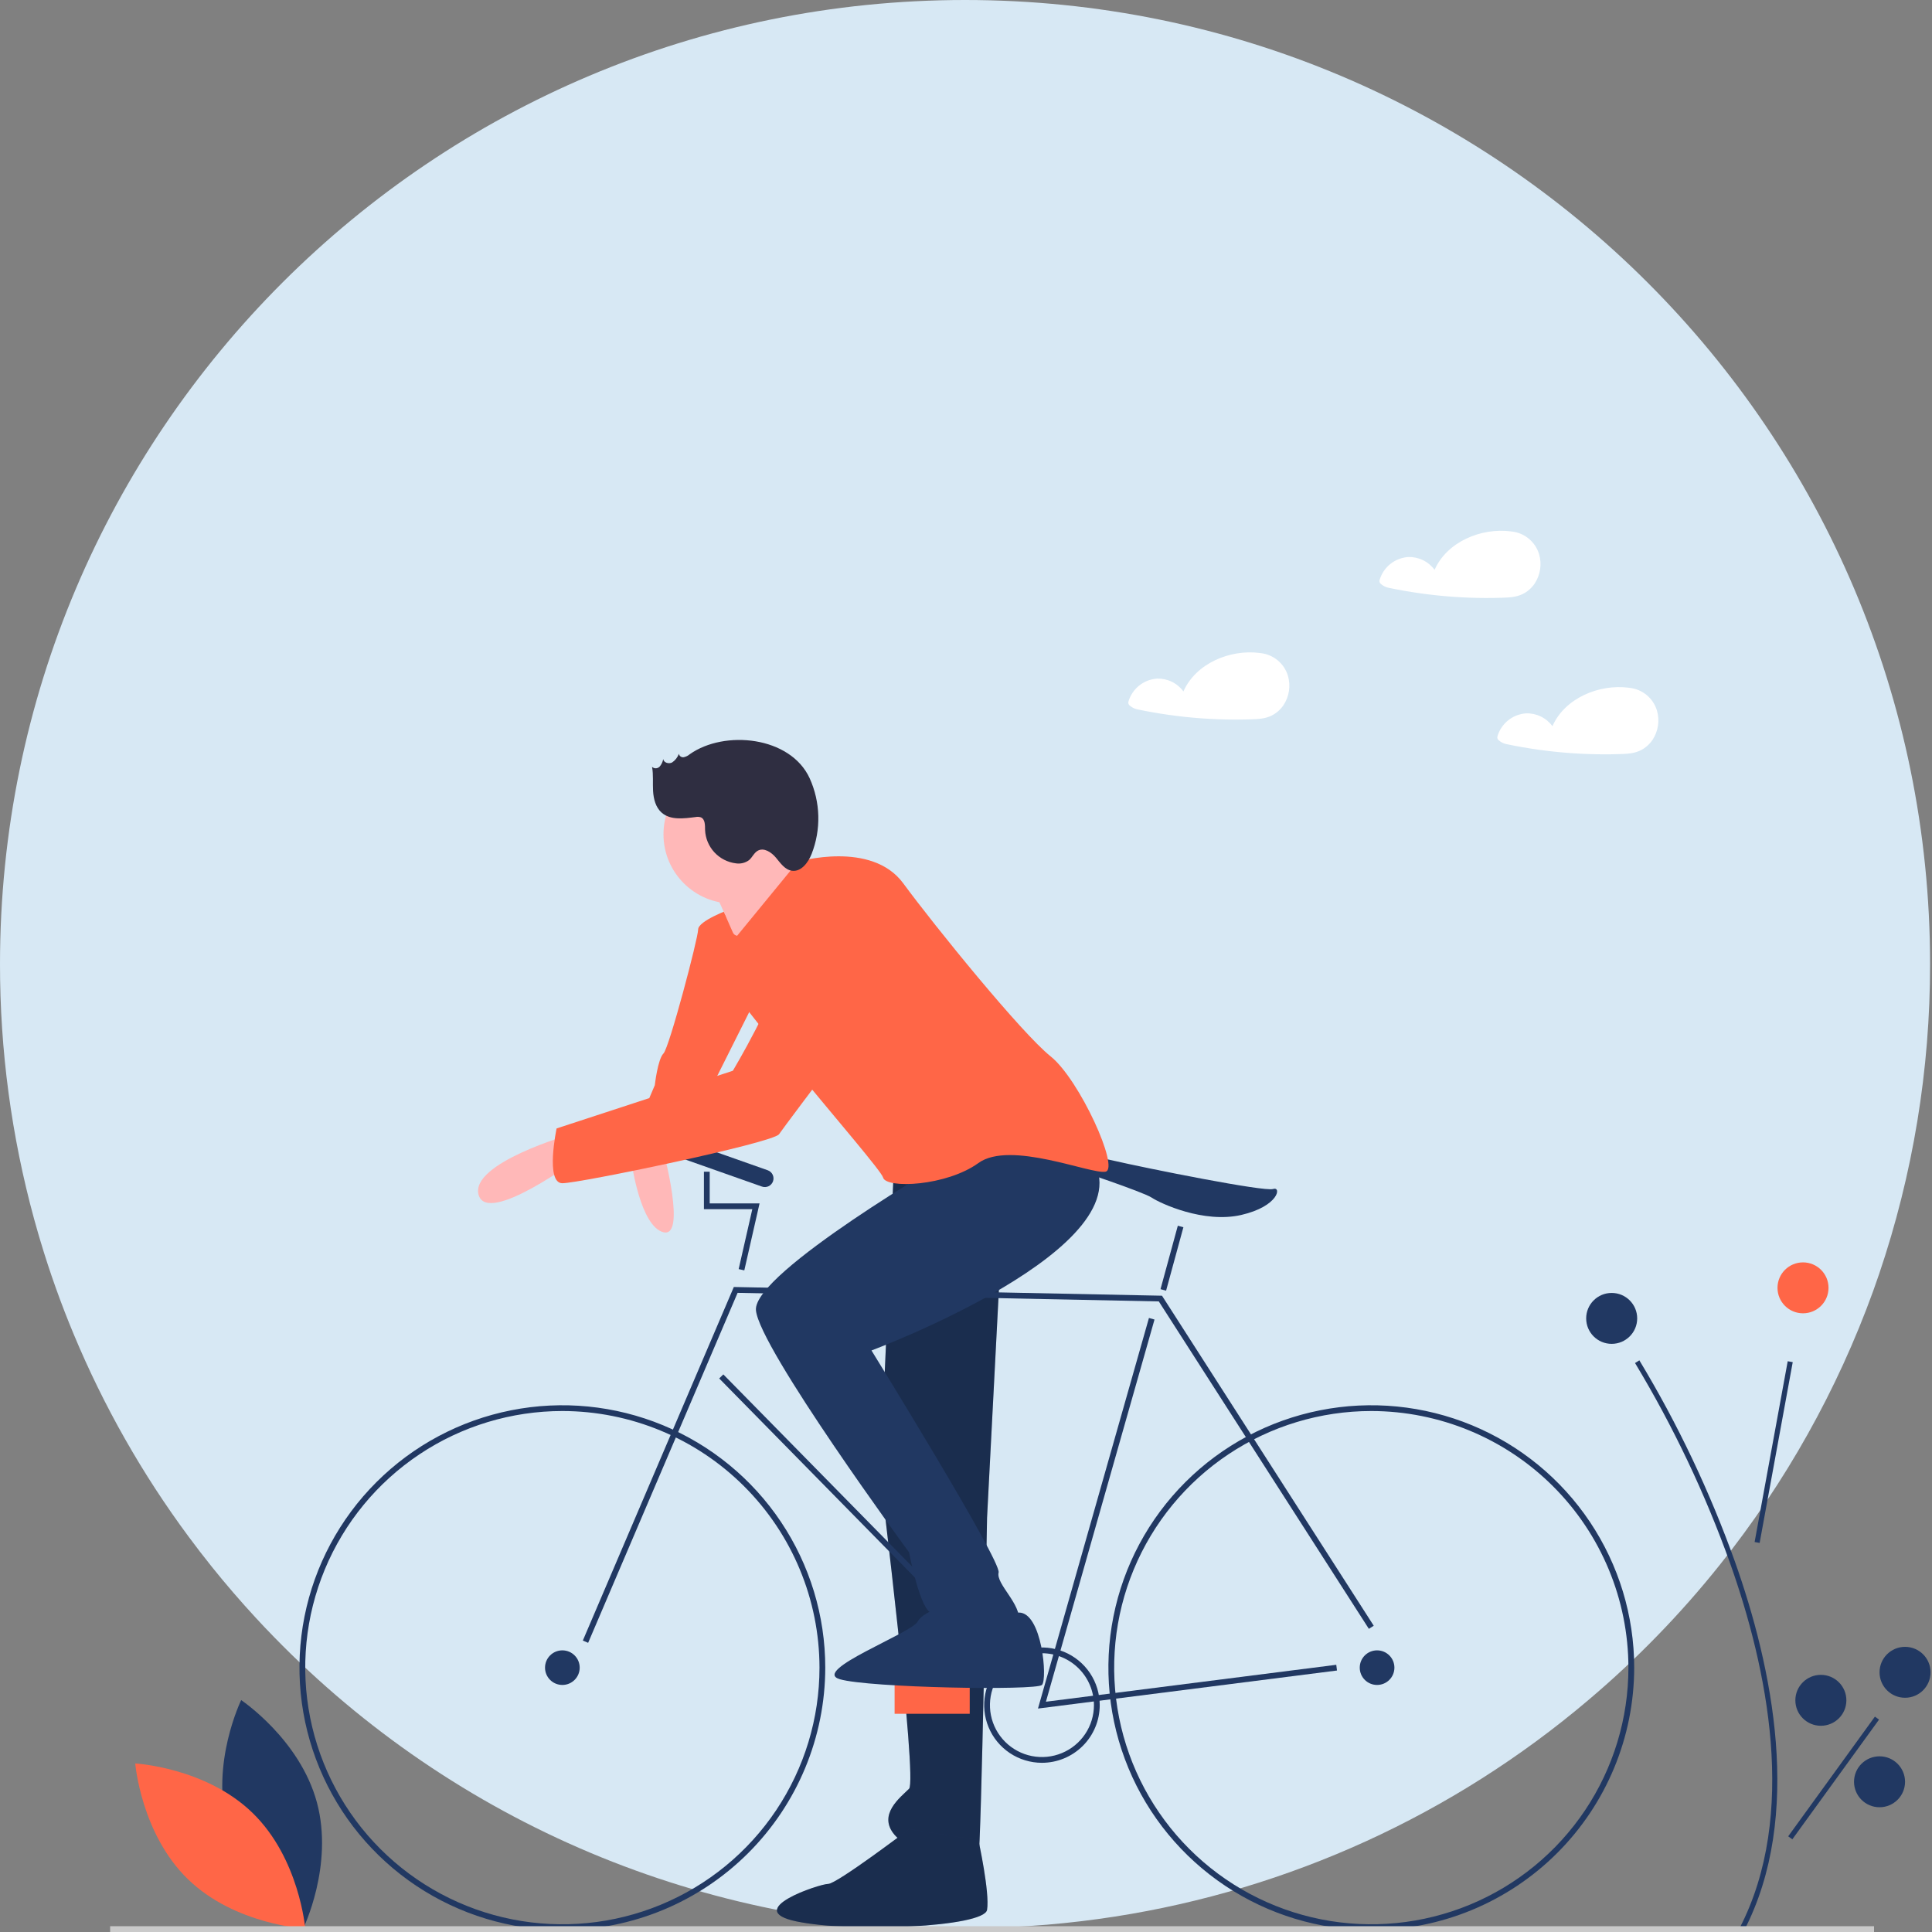 <svg width="1000" height="1000" viewBox="0 0 1000 1000" fill="none" xmlns="http://www.w3.org/2000/svg">
<rect x="0" y="0" width="1000" height="1000" fill="#808080" stroke="none"/>
<g clip-path="url(#clip0_319_212)">
<path d="M999.003 499.002C999.064 553.567 990.153 607.772 972.624 659.451C971.619 662.403 970.589 665.346 969.535 668.279C950.972 719.562 924.13 767.464 890.073 810.082C879.906 822.822 869.132 835.037 857.753 846.724C846.374 858.432 834.428 869.568 821.916 880.134C752.124 939.26 667.345 977.985 576.924 992.04H576.909C565.382 993.827 553.742 995.219 541.989 996.218C527.994 997.399 513.831 997.995 499.501 998.005C432.863 998.091 366.884 984.814 305.476 958.96C244.068 933.106 188.479 895.202 142.003 847.492C138.737 844.155 135.521 840.77 132.353 837.335C124.462 828.787 116.871 819.973 109.58 810.894C105.487 805.785 101.492 800.598 97.595 795.333C73.594 762.94 53.625 727.752 38.128 690.542C31.519 674.695 25.748 658.512 20.837 642.06C20.483 640.893 20.143 639.727 19.803 638.561C19.064 636.051 18.35 633.526 17.66 630.987C5.904 587.977 -0.035 543.587 0 499.002C0 223.414 223.638 0 499.501 0C775.365 0 999.003 223.414 999.003 499.002Z" fill="#D7E8F4"/>
<path d="M117.713 945.382C126.568 978.053 156.899 998.286 156.899 998.286C156.899 998.286 172.872 965.551 164.017 932.88C155.162 900.21 124.832 879.977 124.832 879.977C124.832 879.977 108.858 912.712 117.713 945.382Z" fill="#213862"/>
<path d="M130.726 938.361C155.024 961.969 157.992 998.26 157.992 998.26C157.992 998.26 121.565 996.274 97.266 972.667C72.968 949.059 70 912.768 70 912.768C70 912.768 106.428 914.753 130.726 938.361Z" fill="#FF6647"/>
<path d="M463.047 596.021L455.57 763.178C455.57 763.178 475.01 921.381 470.524 925.858C466.038 930.335 454.075 939.29 463.047 949.738C472.019 960.185 504.917 967.647 506.413 961.677C507.908 955.708 510.899 785.565 510.899 785.565L521.366 584.081L463.047 596.021Z" fill="#213862"/>
<path opacity="0.2" d="M463.047 596.021L455.57 763.178C455.57 763.178 475.01 921.381 470.524 925.858C466.038 930.335 454.075 939.29 463.047 949.738C472.019 960.185 504.917 967.647 506.413 961.677C507.908 955.708 510.899 785.565 510.899 785.565L521.366 584.081L463.047 596.021Z" fill="black"/>
<path d="M470.524 946.752C470.524 946.752 433.14 975.109 428.654 975.109C424.168 975.109 383.793 988.541 412.205 994.511C440.617 1000.48 509.404 997.496 510.899 988.541C512.394 979.586 506.413 952.411 506.413 952.411L470.524 946.752Z" fill="#213862"/>
<path opacity="0.2" d="M470.524 946.752C470.524 946.752 433.14 975.109 428.654 975.109C424.168 975.109 383.793 988.541 412.205 994.511C440.617 1000.48 509.404 997.496 510.899 988.541C512.394 979.586 506.413 952.411 506.413 952.411L470.524 946.752Z" fill="black"/>
<path d="M377.808 470.652C377.808 470.652 361.359 476.622 361.359 481.099C361.359 485.577 346.406 542.291 343.415 545.276C340.424 548.261 338.929 561.693 338.929 561.693C338.929 561.693 323.975 596.02 326.966 596.02C329.957 596.02 355.378 590.05 356.873 596.02C358.368 601.99 370.331 558.708 370.331 558.708L395.753 507.964L377.808 470.652Z" fill="#FF6647"/>
<path d="M326.969 601.99C326.969 601.99 331.455 634.825 343.418 637.81C355.381 640.795 343.418 596.02 343.418 596.02L326.969 601.99Z" fill="#FFB8B8"/>
<path d="M365.848 452.742C365.848 452.742 374.82 472.144 379.306 482.592C383.792 493.039 425.662 455.727 425.662 455.727C425.662 455.727 403.232 439.31 403.232 431.848C403.232 424.385 365.848 452.742 365.848 452.742Z" fill="#FFB8B8"/>
<path d="M291.078 998.989C264.165 998.989 237.855 991.023 215.477 976.1C193.099 961.176 175.658 939.965 165.358 915.148C155.059 890.331 152.364 863.023 157.615 836.677C162.865 810.332 175.826 786.132 194.856 767.137C213.887 748.143 238.134 735.208 264.531 729.968C290.927 724.727 318.288 727.417 343.153 737.696C368.018 747.976 389.271 765.384 404.223 787.718C419.176 810.053 427.157 836.312 427.157 863.173C427.116 899.181 412.766 933.703 387.255 959.164C361.745 984.626 327.156 998.948 291.078 998.989ZM291.078 730.343C264.756 730.343 239.025 738.133 217.139 752.729C195.253 767.324 178.195 788.07 168.121 812.341C158.048 836.613 155.413 863.321 160.548 889.087C165.683 914.854 178.359 938.522 196.971 957.099C215.584 975.675 239.298 988.326 265.114 993.452C290.931 998.577 317.69 995.946 342.009 985.893C366.327 975.839 387.113 958.814 401.737 936.97C416.361 915.126 424.166 889.445 424.166 863.173C424.126 827.957 410.092 794.194 385.142 769.292C360.192 744.39 326.363 730.383 291.078 730.343V730.343Z" fill="#213862"/>
<path d="M709.782 998.989C682.868 998.989 656.558 991.023 634.18 976.1C611.802 961.176 594.361 939.965 584.062 915.148C573.762 890.331 571.067 863.023 576.318 836.677C581.568 810.332 594.529 786.132 613.56 767.137C632.591 748.143 656.837 735.208 683.234 729.968C709.631 724.727 736.991 727.417 761.857 737.696C786.722 747.976 807.974 765.384 822.927 787.718C837.879 810.053 845.86 836.312 845.86 863.173C845.819 899.181 831.469 933.703 805.959 959.164C780.448 984.626 745.859 998.948 709.782 998.989ZM709.782 730.343C683.459 730.343 657.728 738.133 635.842 752.729C613.956 767.324 596.898 788.07 586.825 812.341C576.752 836.613 574.116 863.321 579.251 889.087C584.386 914.854 597.062 938.522 615.674 957.099C634.287 975.675 658.001 988.326 683.817 993.452C709.634 998.577 736.393 995.946 760.712 985.893C785.031 975.839 805.816 958.814 820.44 936.97C835.064 915.126 842.869 889.445 842.869 863.173C842.83 827.957 828.795 794.194 803.845 769.292C778.895 744.39 745.066 730.383 709.782 730.343V730.343Z" fill="#213862"/>
<path d="M291.078 872.128C296.033 872.128 300.05 868.119 300.05 863.173C300.05 858.228 296.033 854.219 291.078 854.219C286.122 854.219 282.105 858.228 282.105 863.173C282.105 868.119 286.122 872.128 291.078 872.128Z" fill="#213862"/>
<path d="M712.773 872.128C717.728 872.128 721.745 868.119 721.745 863.173C721.745 858.228 717.728 854.219 712.773 854.219C707.818 854.219 703.801 858.228 703.801 863.173C703.801 868.119 707.818 872.128 712.773 872.128Z" fill="#213862"/>
<path d="M304.419 850.327L301.668 849.155L379.823 666.146L601.452 670.659L601.881 671.331L711.043 841.473L708.524 843.084L599.792 673.613L381.782 669.171L304.419 850.327Z" fill="#213862"/>
<path d="M537.254 884.342L594.695 682.177L597.572 682.99L541.366 880.809L691.649 861.692L692.026 864.655L537.254 884.342Z" fill="#213862"/>
<path d="M374.393 711.388L372.258 713.479L526.281 870.189L528.416 868.098L374.393 711.388Z" fill="#213862"/>
<path d="M609.638 634.431L600.68 667.269L603.565 668.053L612.523 635.215L609.638 634.431Z" fill="#213862"/>
<path d="M385.251 657.542L382.332 656.881L389.394 625.87H364.352V606.468H367.342V622.886H393.142L385.251 657.542Z" fill="#213862"/>
<path d="M555.758 604.975C555.758 604.975 555.758 596.02 575.198 600.497C594.637 604.975 654.452 616.915 658.938 615.422C663.424 613.93 661.929 624.377 642.489 628.854C623.049 633.332 600.619 622.884 596.133 619.899C591.647 616.915 555.758 604.975 555.758 604.975Z" fill="#213862"/>
<path d="M501.926 872.128H463.047V887.053H501.926V872.128Z" fill="#FF6647"/>
<path d="M539.31 912.425C533.395 912.425 527.612 910.674 522.694 907.395C517.776 904.115 513.942 899.453 511.679 893.999C509.415 888.544 508.823 882.542 509.977 876.752C511.131 870.962 513.979 865.643 518.162 861.469C522.345 857.294 527.674 854.451 533.475 853.3C539.276 852.148 545.29 852.739 550.755 854.998C556.22 857.257 560.89 861.083 564.177 865.992C567.463 870.901 569.217 876.672 569.217 882.576C569.208 890.489 566.054 898.077 560.448 903.673C554.841 909.269 547.239 912.416 539.31 912.425V912.425ZM539.31 855.711C533.986 855.711 528.782 857.287 524.356 860.239C519.929 863.19 516.479 867.386 514.442 872.295C512.405 877.204 511.872 882.605 512.91 887.817C513.949 893.028 516.512 897.815 520.277 901.572C524.041 905.329 528.837 907.887 534.059 908.924C539.28 909.961 544.692 909.429 549.61 907.395C554.529 905.362 558.732 901.919 561.69 897.501C564.648 893.083 566.226 887.889 566.226 882.576C566.218 875.453 563.379 868.625 558.333 863.589C553.287 858.552 546.446 855.719 539.31 855.711Z" fill="#213862"/>
<path d="M379.307 467.667C399.128 467.667 415.196 451.63 415.196 431.848C415.196 412.065 399.128 396.028 379.307 396.028C359.486 396.028 343.418 412.065 343.418 431.848C343.418 451.63 359.486 467.667 379.307 467.667Z" fill="#FFB8B8"/>
<path d="M492.955 599.005C492.955 599.005 389.775 658.704 391.27 678.106C392.765 697.508 470.524 803.474 470.524 803.474C470.524 803.474 476.506 834.816 482.487 834.816C488.469 834.816 525.853 848.248 527.348 839.294C528.844 830.339 515.385 819.891 516.881 813.922C518.376 807.952 451.085 699.001 451.085 699.001C451.085 699.001 595.099 645.272 564.962 599.005C534.825 552.738 492.955 599.005 492.955 599.005Z" fill="#213862"/>
<path d="M495.944 828.846C495.944 828.846 478 833.324 475.009 839.294C472.018 845.263 419.681 864.666 434.634 869.143C449.588 873.62 536.319 875.113 539.31 872.128C542.301 869.143 539.31 834.499 527.347 834.658C515.384 834.816 501.926 839.294 495.944 828.846Z" fill="#213862"/>
<path d="M379.306 487.069L412.952 446.026C412.952 446.026 451.084 434.833 467.533 457.22C483.982 479.607 528.843 534.829 543.796 546.768C558.75 558.708 579.685 604.975 572.208 606.467C564.731 607.96 522.861 590.05 506.412 601.99C489.963 613.93 458.56 615.422 457.065 609.452C455.57 603.482 365.848 503.487 365.848 490.054C365.848 476.622 375.408 473.74 375.408 473.74L379.306 487.069Z" fill="#FF6647"/>
<path d="M397.376 605.728L352.261 589.809C349.925 588.985 347.362 590.207 346.536 592.538C345.71 594.869 346.934 597.428 349.27 598.252L394.385 614.171C396.721 614.995 399.284 613.774 400.11 611.442C400.936 609.111 399.712 606.553 397.376 605.728Z" fill="#213862"/>
<path d="M295.566 587.065C295.566 587.065 243.228 601.99 247.714 618.407C252.2 634.824 300.052 599.005 300.052 599.005L295.566 587.065Z" fill="#FFB8B8"/>
<path d="M431.645 457.22C431.645 457.22 410.71 475.129 406.224 496.024C401.738 516.919 379.307 554.231 379.307 554.231L288.09 584.08C288.09 584.08 282.108 612.437 291.081 612.437C300.053 612.437 400.242 591.543 403.233 587.065C406.224 582.588 470.525 497.517 470.525 497.517C470.525 497.517 476.506 451.25 431.645 457.22Z" fill="#FF6647"/>
<path d="M357.016 390.389C356.132 391.149 355.073 391.68 353.934 391.933C353.362 392.034 352.773 391.906 352.295 391.576C351.818 391.246 351.491 390.741 351.385 390.171C350.726 391.996 349.501 393.564 347.888 394.647C346.175 395.538 343.528 394.791 343.281 392.88C343.031 394.331 342.387 395.686 341.42 396.799C340.916 397.331 340.222 397.643 339.489 397.668C338.756 397.692 338.042 397.427 337.504 396.93C338.254 401.02 337.791 405.226 338.026 409.377C338.262 413.529 339.371 417.93 342.514 420.66C347.097 424.641 353.989 423.659 360.017 422.904C360.929 422.713 361.875 422.765 362.76 423.054C365.018 424.014 364.915 427.15 364.946 429.599C365.13 433.895 366.833 437.988 369.754 441.149C372.675 444.311 376.624 446.337 380.9 446.868C383.293 447.236 385.735 446.642 387.688 445.214C389.4 443.766 390.274 441.406 392.236 440.318C395.426 438.549 399.296 441.129 401.628 443.931C403.961 446.733 406.26 450.18 409.874 450.693C414.653 451.371 418.293 446.51 420.079 442.034C422.543 435.76 423.723 429.057 423.551 422.321C423.378 415.585 421.856 408.951 419.074 402.812C409.095 381.101 375.005 377.667 357.016 390.389Z" fill="#2F2E41"/>
<path d="M902.719 999.287L900.372 998.077C930.849 939.27 914.552 862.899 895.515 809.188C882.588 773.086 866.099 738.355 846.293 705.507L848.525 704.099C868.434 737.114 885.008 772.022 898.003 808.308C917.216 862.51 933.628 939.643 902.719 999.287Z" fill="#213862"/>
<path d="M925.319 704.571L908.188 798.144L910.784 798.617L927.916 705.044L925.319 704.571Z" fill="#213862"/>
<path d="M970.443 888.521L925.57 950.475L927.711 952.019L972.583 890.066L970.443 888.521Z" fill="#213862"/>
<path d="M933.235 679.764C940.528 679.764 946.439 673.863 946.439 666.585C946.439 659.307 940.528 653.407 933.235 653.407C925.943 653.407 920.031 659.307 920.031 666.585C920.031 673.863 925.943 679.764 933.235 679.764Z" fill="#FF6647"/>
<path d="M986.052 878.758C993.344 878.758 999.256 872.858 999.256 865.58C999.256 858.302 993.344 852.401 986.052 852.401C978.759 852.401 972.848 858.302 972.848 865.58C972.848 872.858 978.759 878.758 986.052 878.758Z" fill="#213862"/>
<path d="M942.477 893.255C949.77 893.255 955.681 887.354 955.681 880.076C955.681 872.798 949.77 866.898 942.477 866.898C935.185 866.898 929.273 872.798 929.273 880.076C929.273 887.354 935.185 893.255 942.477 893.255Z" fill="#213862"/>
<path d="M972.845 935.426C980.137 935.426 986.049 929.526 986.049 922.247C986.049 914.969 980.137 909.069 972.845 909.069C965.552 909.069 959.641 914.969 959.641 922.247C959.641 929.526 965.552 935.426 972.845 935.426Z" fill="#213862"/>
<path d="M834.204 695.578C841.496 695.578 847.408 689.677 847.408 682.399C847.408 675.121 841.496 669.221 834.204 669.221C826.912 669.221 821 675.121 821 682.399C821 689.677 826.912 695.578 834.204 695.578Z" fill="#213862"/>
<path d="M970 997H57V1000H970V997Z" fill="#CACACA"/>
<path d="M857.616 367.706C856.666 364.602 854.829 361.844 852.329 359.77C849.83 357.695 846.778 356.396 843.549 356.031C843.476 356.021 843.406 356.034 843.334 356.03C843.24 356.001 843.144 355.979 843.047 355.964C827.681 353.98 809.944 361.319 803.54 375.866C801.978 373.739 799.92 372.023 797.545 370.867C795.17 369.711 792.548 369.15 789.908 369.233C786.502 369.459 783.25 370.728 780.593 372.867C777.936 375.006 776.003 377.91 775.058 381.185C774.958 381.586 774.988 382.008 775.144 382.391C775.3 382.774 775.574 383.097 775.926 383.314C776.941 384.172 778.143 384.782 779.436 385.093C782.227 385.683 785.027 386.224 787.838 386.716C793.321 387.674 798.834 388.449 804.375 389.04C815.624 390.244 826.942 390.671 838.249 390.319C842.014 390.201 845.646 390.076 849.097 388.417C851.607 387.178 853.751 385.31 855.32 382.994C856.797 380.768 857.768 378.245 858.165 375.604C858.562 372.963 858.375 370.267 857.616 367.706V367.706Z" fill="white"/>
<path d="M666.616 349.724C665.666 346.62 663.829 343.862 661.329 341.787C658.83 339.713 655.778 338.413 652.549 338.048C652.476 338.038 652.406 338.052 652.334 338.047C652.24 338.018 652.144 337.996 652.047 337.981C636.681 335.998 618.944 343.337 612.54 357.884C610.978 355.756 608.92 354.04 606.545 352.885C604.17 351.729 601.548 351.168 598.908 351.25C595.502 351.477 592.25 352.746 589.593 354.884C586.936 357.023 585.003 359.928 584.058 363.202C583.958 363.603 583.988 364.026 584.144 364.408C584.3 364.791 584.574 365.114 584.926 365.331C585.941 366.19 587.143 366.8 588.436 367.111C591.227 367.701 594.027 368.242 596.838 368.733C602.321 369.691 607.834 370.466 613.375 371.058C624.624 372.261 635.942 372.688 647.249 372.336C651.014 372.219 654.646 372.094 658.097 370.434C660.607 369.196 662.751 367.327 664.32 365.011C665.797 362.785 666.768 360.263 667.165 357.622C667.562 354.981 667.375 352.285 666.616 349.724V349.724Z" fill="white"/>
<path d="M796.616 286.787C795.666 283.683 793.829 280.925 791.329 278.85C788.83 276.776 785.778 275.476 782.549 275.111C782.476 275.101 782.406 275.115 782.334 275.11C782.24 275.081 782.144 275.059 782.047 275.044C766.681 273.061 748.944 280.4 742.54 294.947C740.978 292.819 738.92 291.103 736.545 289.948C734.17 288.792 731.548 288.231 728.908 288.313C725.502 288.54 722.25 289.809 719.593 291.947C716.936 294.086 715.003 296.991 714.058 300.265C713.958 300.666 713.988 301.089 714.144 301.471C714.3 301.854 714.574 302.177 714.926 302.394C715.941 303.253 717.143 303.862 718.436 304.174C721.227 304.764 724.027 305.305 726.838 305.796C732.321 306.754 737.834 307.529 743.375 308.121C754.624 309.324 765.942 309.751 777.249 309.399C781.014 309.282 784.646 309.157 788.097 307.497C790.607 306.259 792.751 304.39 794.32 302.074C795.797 299.848 796.768 297.326 797.165 294.685C797.562 292.044 797.375 289.348 796.616 286.787V286.787Z" fill="white"/>
</g>
<defs>
<clipPath id="clip0_319_212">
<rect width="1000" height="1000" fill="white"/>
</clipPath>
</defs>
</svg>

